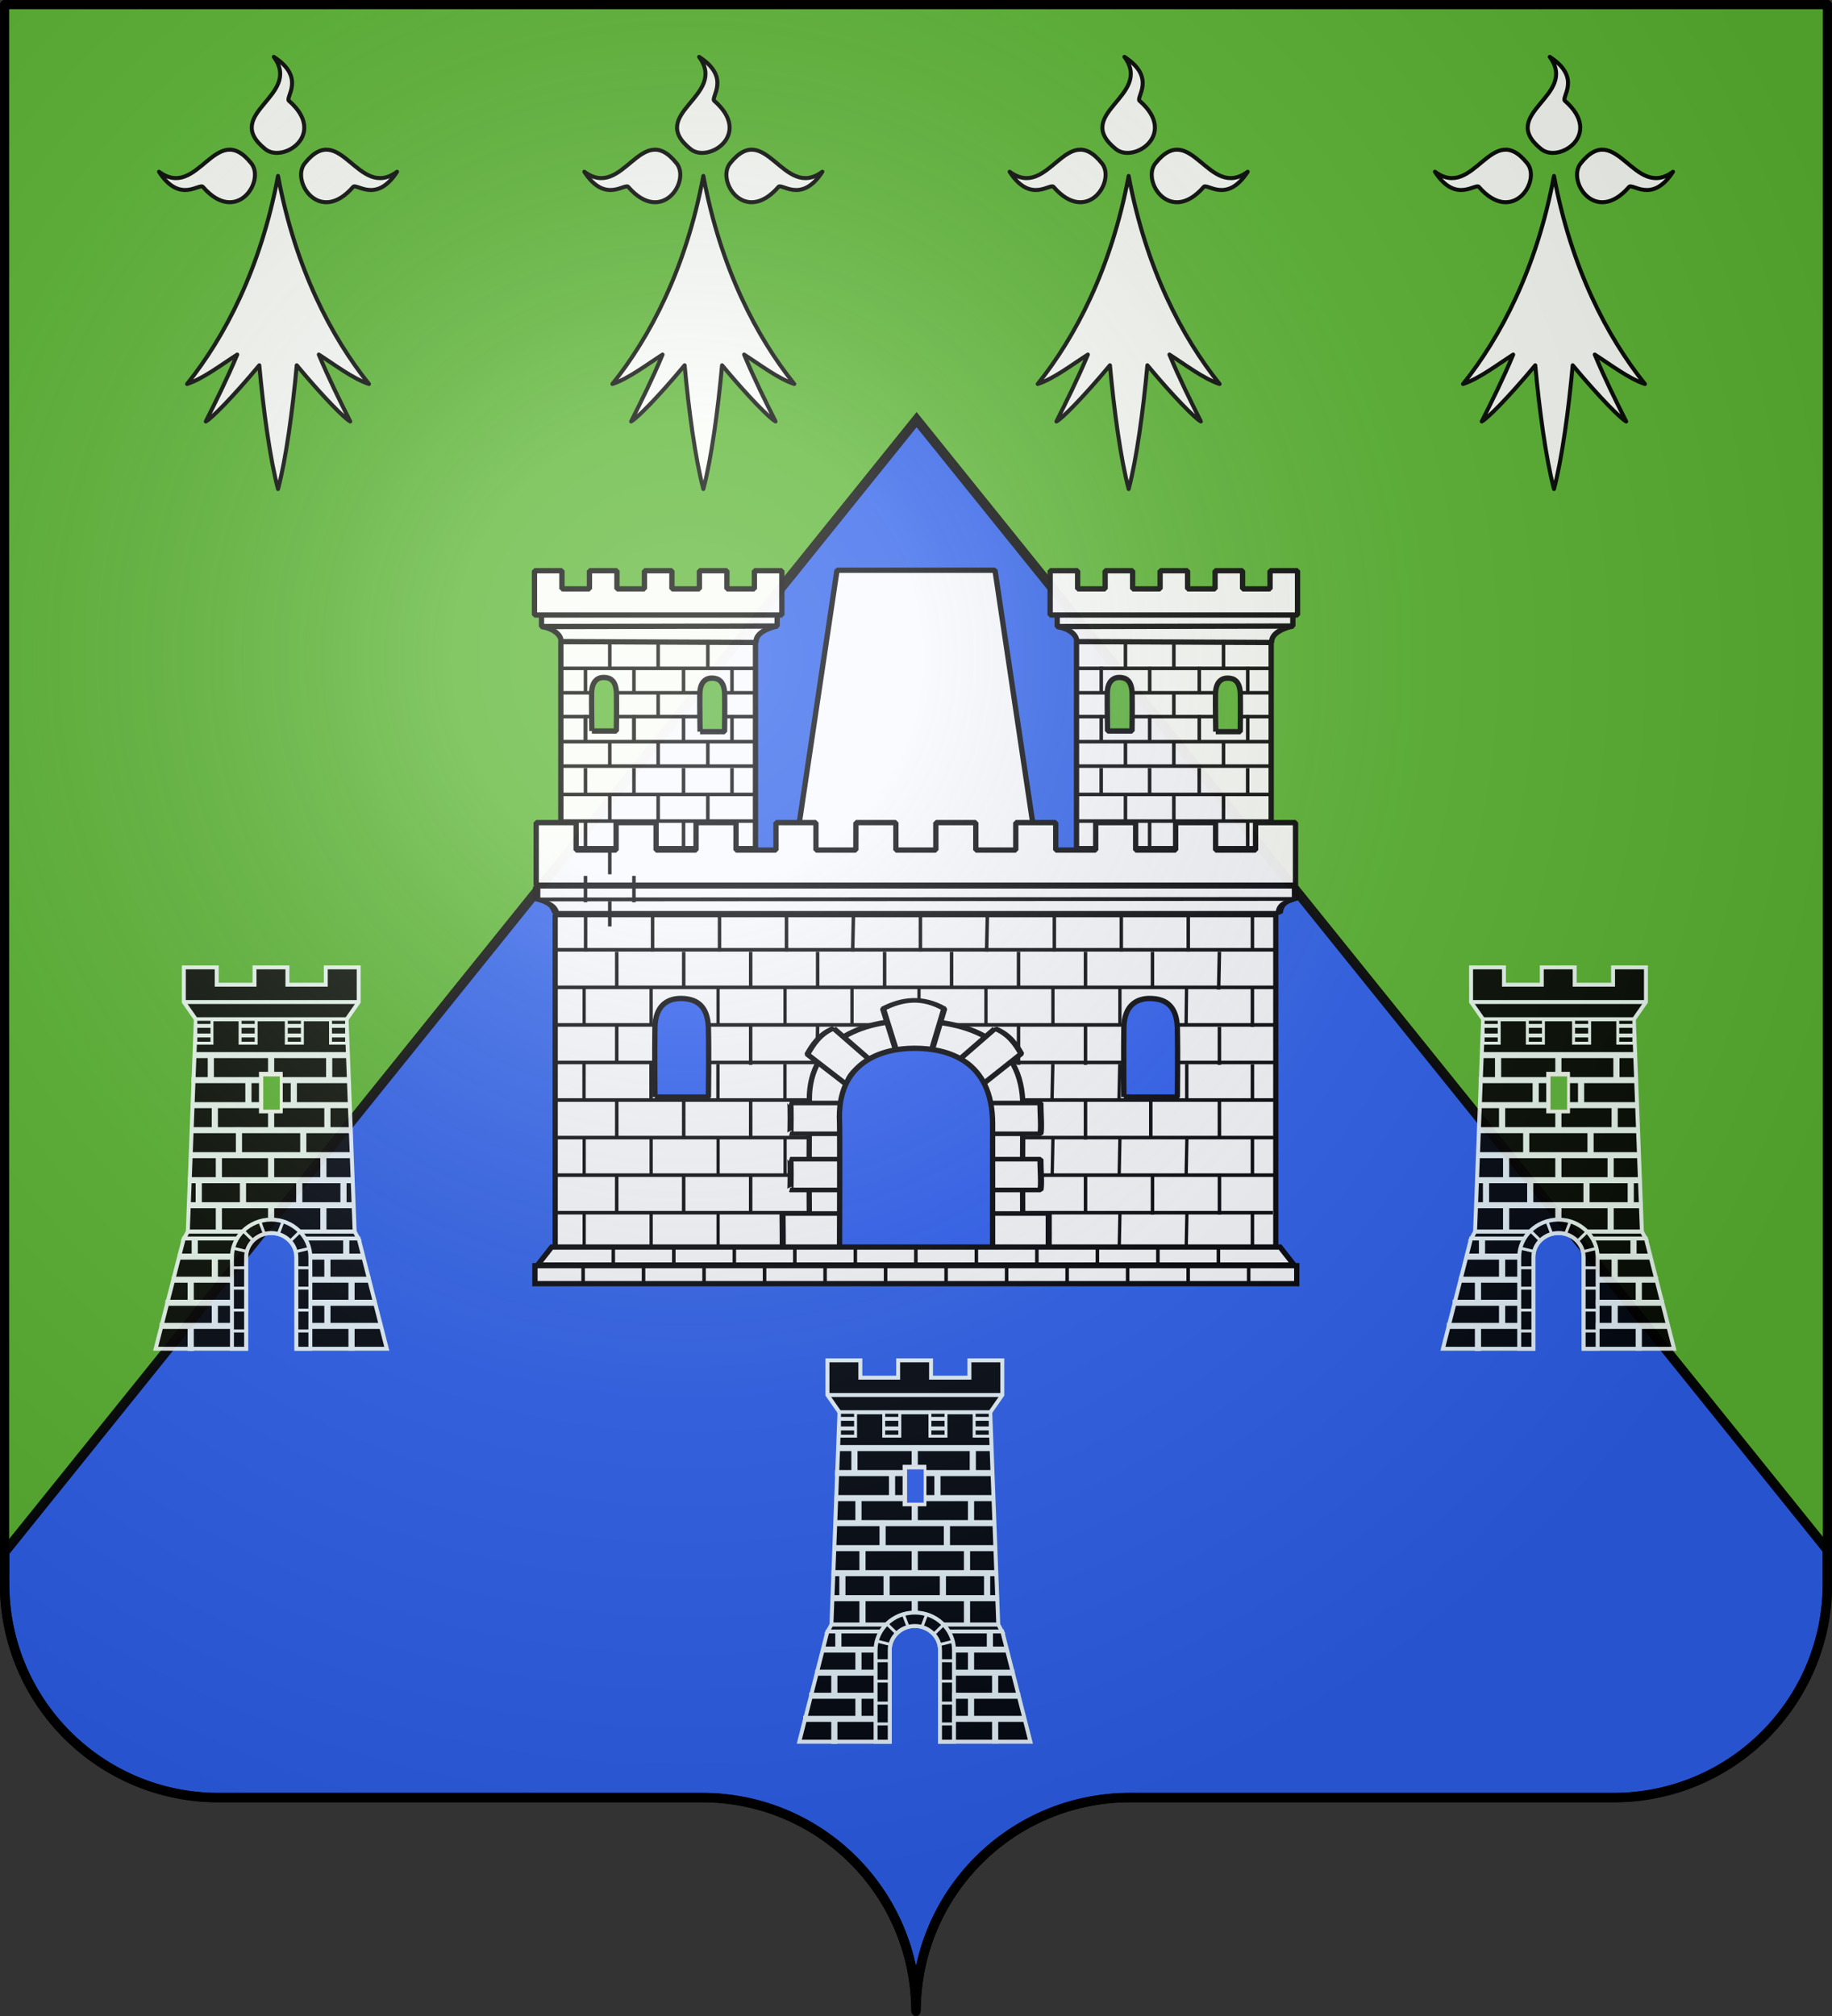 <svg xmlns="http://www.w3.org/2000/svg" xmlns:xlink="http://www.w3.org/1999/xlink" width="640" height="704" viewBox="-300 -295 600 660"><rect x="-300" y="-295" width="600" height="660" fill="#333333" stroke="none"/><defs><radialGradient id="h" cx="-75" cy="-80" r="405" gradientUnits="userSpaceOnUse"><stop offset="0" stop-color="#fff" stop-opacity=".31"/><stop offset=".19" stop-color="#fff" stop-opacity=".25"/><stop offset=".6" stop-color="#6b6b6b" stop-opacity=".125"/><stop offset="1" stop-opacity=".125"/></radialGradient><path id="g" d="M-298.5-293.5h597v517a70 70 0 0 1-70 70H70a70 70 0 0 0-70 70 70 70 0 0 0-70-70h-158.5a70 70 0 0 1-70-70z" style="stroke-linecap:round;stroke-linejoin:round"/></defs><g style="display:inline"><path d="M-298.5-293.5h597v517a70 70 0 0 1-70 70H70a70 70 0 0 0-70 70 70 70 0 0 0-70-70h-158.5a70 70 0 0 1-70-70z" style="fill:#5ab532;stroke-linecap:round;stroke-linejoin:round"/><path d="m.199-157.624-298.637 370.718c.013-.012-.048.21-.062.281V223.5c0 38.66 31.34 70 70 70H-70c38.66 0 70 31.34 70 70 0-38.66 31.34-70 70-70h158.5c38.66 0 70-31.34 70-70v-10.875c-.017-.064-.046-.187-.062-.25z" style="display:inline;opacity:.96;fill:#2b5df2;fill-opacity:1;fill-rule:evenodd;stroke:#000;stroke-width:3.13;stroke-linecap:butt;stroke-linejoin:miter;stroke-miterlimit:4;stroke-dasharray:none;stroke-opacity:1"/></g><g style="display:inline;opacity:.96"><g style="display:inline;opacity:.96" transform="matrix(.525 0 0 .525 -427.315 -84.31)"><path d="M357.18 201.937v21.6l7.516 10.8h94.05l7.517-10.8v-21.6h-20.52v10.8h-23.94v-10.8h-20.52v10.8H377.7v-10.8z" style="fill:#000;fill-opacity:1;stroke:#f5ffff;stroke-width:2.453;stroke-miterlimit:4;stroke-dasharray:none;stroke-opacity:1"/><path d="M359.66 366.736h104.082l-5.016-132.404h-94.05z" style="fill:#000;fill-opacity:1;stroke:#f5ffff;stroke-width:2.453;stroke-miterlimit:4;stroke-dasharray:none;stroke-opacity:1"/><path d="m359.662 366.727-2.346 4.266h44.426c2.71-2.14 6.188-3.413 9.974-3.413 3.785 0 7.263 1.273 9.973 3.413h44.4l-2.347-4.266zM357.156 370.993l-17.547 68.747h56.427v-57.173c0-4.658 2.222-8.822 5.706-11.574zm64.533 0c3.484 2.752 5.707 6.916 5.707 11.574v57.173h56.4l-17.547-68.747Z" style="fill:#000;fill-opacity:1;stroke:#f5ffff;stroke-width:2.453;stroke-miterlimit:4;stroke-dasharray:none;stroke-opacity:1"/><use xlink:href="#a" width="600" height="660" style="fill:#888;fill-opacity:1;stroke:#f5ffff;stroke-opacity:1" transform="translate(0 93.707)"/><path d="M360.361 349.336h102.785v1.8H360.361zM360.711 333.736h101.851v1.8H360.711zM361.938 318.136h99.397v1.8h-99.397zM362.189 302.536h98.821v1.8h-98.821zM362.589 286.936h97.77v1.8h-97.77zM362.914 271.336h96.468v1.8h-96.468zM363.891 255.736h95.425v1.8h-95.425z" style="fill:#888;fill-opacity:1;stroke:#f5ffff;stroke-width:1.963;stroke-miterlimit:4;stroke-dasharray:none;stroke-opacity:1"/><path d="M364.69 234.337h10.031v14.872H364.69zM448.694 234.332h10.032v14.873h-10.032zM421.106 234.332h10.032v14.873h-10.032zM392.277 234.337h10.032v14.872h-10.032z" style="fill:#000;fill-opacity:1;stroke:#f5ffff;stroke-width:1.84;stroke-miterlimit:4;stroke-dasharray:none;stroke-opacity:1"/><path id="a" d="M-272.278 410.696h15.818v1.881h-15.818z" style="fill:#888;fill-opacity:1;stroke:#f5ffff;stroke-width:1.963;stroke-miterlimit:4;stroke-dasharray:none;stroke-opacity:1" transform="rotate(-90)"/><use xlink:href="#a" width="600" height="660" style="fill:#888;fill-opacity:1;stroke:#f5ffff;stroke-width:1.963;stroke-miterlimit:4;stroke-dasharray:none;stroke-opacity:1" transform="translate(-14.161 15.818)"/><use xlink:href="#a" width="600" height="660" style="fill:#888;fill-opacity:1;stroke:#f5ffff;stroke-width:1.963;stroke-miterlimit:4;stroke-dasharray:none;stroke-opacity:1" transform="translate(0 31.636)"/><path d="M405.041 268.031h12.824v23.932h-12.824z" style="fill:#fff;fill-opacity:1;stroke:#f5ffff;stroke-width:1.963;stroke-miterlimit:4;stroke-dasharray:none;stroke-opacity:1"/><use xlink:href="#a" width="600" height="660" style="fill:#888;fill-opacity:1;stroke:#f5ffff;stroke-width:1.963;stroke-miterlimit:4;stroke-dasharray:none;stroke-opacity:1" transform="translate(20.064 46.254)"/><use xlink:href="#a" width="600" height="660" style="fill:#888;fill-opacity:1;stroke:#f5ffff;stroke-width:1.963;stroke-miterlimit:4;stroke-dasharray:none;stroke-opacity:1" transform="translate(0 62.071)"/><use xlink:href="#a" width="600" height="660" style="fill:#888;fill-opacity:1;stroke:#f5ffff;stroke-width:1.963;stroke-miterlimit:4;stroke-dasharray:none;stroke-opacity:1" transform="translate(-17.556 77.89)"/><use xlink:href="#a" width="600" height="660" style="fill:#888;fill-opacity:1;stroke:#f5ffff;stroke-width:1.963;stroke-miterlimit:4;stroke-dasharray:none;stroke-opacity:1" transform="translate(-37.62)"/><use xlink:href="#a" width="600" height="660" style="fill:#888;fill-opacity:1;stroke:#f5ffff;stroke-width:1.963;stroke-miterlimit:4;stroke-dasharray:none;stroke-opacity:1" transform="translate(14.161 15.818)"/><use xlink:href="#a" width="600" height="660" style="fill:#888;fill-opacity:1;stroke:#f5ffff;stroke-width:1.963;stroke-miterlimit:4;stroke-dasharray:none;stroke-opacity:1" transform="translate(45.144 77.89)"/><use xlink:href="#a" width="600" height="660" style="fill:#888;fill-opacity:1;stroke:#f5ffff;stroke-opacity:1" transform="translate(32.604 93.707)"/><use xlink:href="#a" width="600" height="660" style="fill:#888;fill-opacity:1;stroke:#f5ffff;stroke-width:1.963;stroke-miterlimit:4;stroke-dasharray:none;stroke-opacity:1" transform="translate(-32.604 62.071)"/><use xlink:href="#a" width="600" height="660" style="fill:#888;fill-opacity:1;stroke:#f5ffff;stroke-width:1.963;stroke-miterlimit:4;stroke-dasharray:none;stroke-opacity:1" transform="translate(-45.144 77.89)"/><use xlink:href="#a" width="600" height="660" style="fill:#888;fill-opacity:1;stroke:#f5ffff;stroke-width:1.963;stroke-miterlimit:4;stroke-dasharray:none;stroke-opacity:1" transform="translate(36.214)"/><use xlink:href="#a" width="600" height="660" style="fill:#888;fill-opacity:1;stroke:#f5ffff;stroke-width:1.963;stroke-miterlimit:4;stroke-dasharray:none;stroke-opacity:1" transform="translate(35.112 31.636)"/><use xlink:href="#a" width="600" height="660" style="fill:#888;fill-opacity:1;stroke:#f5ffff;stroke-width:1.963;stroke-miterlimit:4;stroke-dasharray:none;stroke-opacity:1" transform="translate(-35.112 31.636)"/><use xlink:href="#a" width="600" height="660" style="fill:#888;fill-opacity:1;stroke:#f5ffff;stroke-width:1.963;stroke-miterlimit:4;stroke-dasharray:none;stroke-opacity:1" transform="translate(-20.064 46.254)"/><use xlink:href="#a" width="600" height="660" style="fill:#888;fill-opacity:1;stroke:#f5ffff;stroke-width:1.963;stroke-miterlimit:4;stroke-dasharray:none;stroke-opacity:1" transform="translate(32.604 62.071)"/><use xlink:href="#a" width="600" height="660" style="fill:#888;fill-opacity:1;stroke:#f5ffff;stroke-width:1.963;stroke-miterlimit:4;stroke-dasharray:none;stroke-opacity:1" transform="translate(17.556 77.89)"/><use xlink:href="#a" width="600" height="660" style="fill:#888;fill-opacity:1;stroke:#f5ffff;stroke-width:1.963;stroke-miterlimit:4;stroke-dasharray:none;stroke-opacity:1" transform="translate(-32.604 93.707)"/><path d="M421.106 244.405h10.032M421.106 238.405h10.032M448.694 244.405h10.032M448.694 238.405h10.032M392.264 244.405h10.032M392.264 238.405h10.032M364.676 244.405h10.032M364.676 238.405h10.032" style="fill:#000;stroke:#f5ffff;stroke-width:2.453;stroke-miterlimit:4;stroke-dasharray:none;stroke-opacity:1"/><path id="b" d="M-396.89 445.808h15.374v1.881h-15.374z" style="fill:#888;fill-opacity:1;stroke:#f5ffff;stroke-width:1.963;stroke-miterlimit:4;stroke-dasharray:none;stroke-opacity:1" transform="rotate(-90)"/><path d="M343.01 424.59h45.14v1.8h-45.14zM346.667 410.19h41.059v1.8h-41.059zM350.568 395.79h37.516v1.8h-37.516zM354.469 381.39h32.481v1.8h-32.481z" style="fill:#888;fill-opacity:1;stroke:#f5ffff;stroke-width:1.963;stroke-miterlimit:4;stroke-dasharray:none;stroke-opacity:1"/><use xlink:href="#b" width="600" height="660" style="fill:#888;fill-opacity:1;stroke:#f5ffff;stroke-width:2.022;stroke-miterlimit:4;stroke-dasharray:none;stroke-opacity:1" transform="matrix(1 0 0 .942 -85.272 66.336)"/><use xlink:href="#b" width="600" height="660" style="fill:#888;fill-opacity:1;stroke:#f5ffff;stroke-width:2.022;stroke-miterlimit:4;stroke-dasharray:none;stroke-opacity:1" transform="matrix(1 0 0 .942 0 51.667)"/><use xlink:href="#b" width="600" height="660" style="fill:#888;fill-opacity:1;stroke:#f5ffff;stroke-width:2.01;stroke-miterlimit:4;stroke-dasharray:none;stroke-opacity:1" transform="matrix(1 0 0 .953 -85.272 32.909)"/><use xlink:href="#b" width="600" height="660" style="fill:#888;fill-opacity:1;stroke:#f5ffff;stroke-width:2.319;stroke-miterlimit:4;stroke-dasharray:none;stroke-opacity:1" transform="matrix(1 0 0 .716 -82.764 97.82)"/><use xlink:href="#b" width="600" height="660" style="fill:#888;fill-opacity:1;stroke:#f5ffff;stroke-width:2.415;stroke-miterlimit:4;stroke-dasharray:none;stroke-opacity:1" transform="matrix(1 0 0 .661 11.76 120.3)"/><use xlink:href="#b" width="600" height="660" style="fill:#888;fill-opacity:1;stroke:#f5ffff;stroke-width:2.01;stroke-miterlimit:4;stroke-dasharray:none;stroke-opacity:1" transform="matrix(1 0 0 .953 15.048 61.709)"/><use xlink:href="#b" width="600" height="660" style="fill:#888;fill-opacity:1;stroke:#f5ffff;stroke-width:2.048;stroke-miterlimit:4;stroke-dasharray:none;stroke-opacity:1" transform="matrix(1 0 0 .918 -70.224 60.742)"/><use xlink:href="#b" width="600" height="660" style="fill:#888;fill-opacity:1;stroke:#f5ffff;stroke-width:2.048;stroke-miterlimit:4;stroke-dasharray:none;stroke-opacity:1" transform="matrix(1 0 0 .918 15.048 46.432)"/><use xlink:href="#b" width="600" height="660" style="fill:#888;fill-opacity:1;stroke:#f5ffff;stroke-width:2.01;stroke-miterlimit:4;stroke-dasharray:none;stroke-opacity:1" transform="matrix(1 0 0 .953 -70.224 18.509)"/><path d="M411.662 359.207c-13.498 0-24.453 10.496-24.453 23.413v57.12h8.826v-57.147c0-8.28 7.028-15.013 15.68-15.013 8.653 0 15.68 6.733 15.68 15.013v57.147h8.72v-57.12c0-12.917-10.955-23.413-24.453-23.413z" style="fill:#000;fill-opacity:1;stroke:#f5ffff;stroke-width:2.453;stroke-miterlimit:4;stroke-dasharray:none;stroke-opacity:1"/><path d="M386.823 428.661h9.51M387.067 415.661h9.266M387.311 401.962h8.778M387.222 389.278l8.817-.037M388.313 377.1l7.754 1.899M393.734 365.771l6.034 5.894M404.613 360.59l2.926 7.7M435.868 428.661h-9.51M435.624 415.661h-9.265M435.38 401.962h-8.777M435.47 389.278l-8.818-.037M435.327 377.175l-7.754 1.898M429.353 366.974l-6.034 5.893M419.086 360.322l-2.926 7.7" style="fill:#888;fill-opacity:1;stroke:#f5ffff;stroke-width:1.84;stroke-miterlimit:4;stroke-dasharray:none;stroke-opacity:1"/><path d="M357.18 223.537h109.083" style="fill:#fff;fill-opacity:1;stroke:#f5ffff;stroke-width:2.454;stroke-miterlimit:4;stroke-dasharray:none;stroke-opacity:1"/><path d="M436.409 381.39h32.099v1.8h-32.099z" style="fill:#888;fill-opacity:1;stroke:#f5ffff;stroke-width:1.943;stroke-miterlimit:4;stroke-dasharray:none;stroke-opacity:1"/><path d="M436.362 395.79h36.49v1.8h-36.49z" style="fill:#888;fill-opacity:1;stroke:#f5ffff;stroke-width:1.938;stroke-miterlimit:4;stroke-dasharray:none;stroke-opacity:1"/><path d="M435.951 410.19h40.521v1.8h-40.521zM435.938 424.59h43.975v1.8h-43.975z" style="fill:#888;fill-opacity:1;stroke:#f5ffff;stroke-width:1.963;stroke-miterlimit:4;stroke-dasharray:none;stroke-opacity:1"/></g><path d="M-214.223-27.414h6.306v11.769h-6.306z" style="fill:#5ab532;fill-opacity:1;fill-rule:evenodd;stroke:#fffff6;stroke-width:.877px;stroke-linecap:butt;stroke-linejoin:miter;stroke-opacity:1" transform="translate(0 84.375)"/><g style="display:inline;opacity:.96" transform="matrix(.525 0 0 .525 -5.724 -84.31)"><path d="M357.18 201.937v21.6l7.516 10.8h94.05l7.517-10.8v-21.6h-20.52v10.8h-23.94v-10.8h-20.52v10.8H377.7v-10.8z" style="fill:#000;fill-opacity:1;stroke:#f5ffff;stroke-width:2.453;stroke-miterlimit:4;stroke-dasharray:none;stroke-opacity:1"/><path d="M359.66 366.736h104.082l-5.016-132.404h-94.05z" style="fill:#000;fill-opacity:1;stroke:#f5ffff;stroke-width:2.453;stroke-miterlimit:4;stroke-dasharray:none;stroke-opacity:1"/><path d="m359.662 366.727-2.346 4.266h44.426c2.71-2.14 6.188-3.413 9.974-3.413 3.785 0 7.263 1.273 9.973 3.413h44.4l-2.347-4.266zM357.156 370.993l-17.547 68.747h56.427v-57.173c0-4.658 2.222-8.822 5.706-11.574zm64.533 0c3.484 2.752 5.707 6.916 5.707 11.574v57.173h56.4l-17.547-68.747Z" style="fill:#000;fill-opacity:1;stroke:#f5ffff;stroke-width:2.453;stroke-miterlimit:4;stroke-dasharray:none;stroke-opacity:1"/><use xlink:href="#c" width="600" height="660" style="fill:#888;fill-opacity:1;stroke:#f5ffff;stroke-opacity:1" transform="translate(0 93.707)"/><path d="M360.361 349.336h102.785v1.8H360.361zM360.711 333.736h101.851v1.8H360.711zM361.938 318.136h99.397v1.8h-99.397zM362.189 302.536h98.821v1.8h-98.821zM362.589 286.936h97.77v1.8h-97.77zM362.914 271.336h96.468v1.8h-96.468zM363.891 255.736h95.425v1.8h-95.425z" style="fill:#888;fill-opacity:1;stroke:#f5ffff;stroke-width:1.963;stroke-miterlimit:4;stroke-dasharray:none;stroke-opacity:1"/><path d="M364.69 234.337h10.031v14.872H364.69zM448.694 234.332h10.032v14.873h-10.032zM421.106 234.332h10.032v14.873h-10.032zM392.277 234.337h10.032v14.872h-10.032z" style="fill:#000;fill-opacity:1;stroke:#f5ffff;stroke-width:1.84;stroke-miterlimit:4;stroke-dasharray:none;stroke-opacity:1"/><path id="c" d="M-272.278 410.696h15.818v1.881h-15.818z" style="fill:#888;fill-opacity:1;stroke:#f5ffff;stroke-width:1.963;stroke-miterlimit:4;stroke-dasharray:none;stroke-opacity:1" transform="rotate(-90)"/><use xlink:href="#c" width="600" height="660" style="fill:#888;fill-opacity:1;stroke:#f5ffff;stroke-width:1.963;stroke-miterlimit:4;stroke-dasharray:none;stroke-opacity:1" transform="translate(-14.161 15.818)"/><use xlink:href="#c" width="600" height="660" style="fill:#888;fill-opacity:1;stroke:#f5ffff;stroke-width:1.963;stroke-miterlimit:4;stroke-dasharray:none;stroke-opacity:1" transform="translate(0 31.636)"/><path d="M405.041 268.031h12.824v23.932h-12.824z" style="fill:#fff;fill-opacity:1;stroke:#f5ffff;stroke-width:1.963;stroke-miterlimit:4;stroke-dasharray:none;stroke-opacity:1"/><use xlink:href="#c" width="600" height="660" style="fill:#888;fill-opacity:1;stroke:#f5ffff;stroke-width:1.963;stroke-miterlimit:4;stroke-dasharray:none;stroke-opacity:1" transform="translate(20.064 46.254)"/><use xlink:href="#c" width="600" height="660" style="fill:#888;fill-opacity:1;stroke:#f5ffff;stroke-width:1.963;stroke-miterlimit:4;stroke-dasharray:none;stroke-opacity:1" transform="translate(0 62.071)"/><use xlink:href="#c" width="600" height="660" style="fill:#888;fill-opacity:1;stroke:#f5ffff;stroke-width:1.963;stroke-miterlimit:4;stroke-dasharray:none;stroke-opacity:1" transform="translate(-17.556 77.89)"/><use xlink:href="#c" width="600" height="660" style="fill:#888;fill-opacity:1;stroke:#f5ffff;stroke-width:1.963;stroke-miterlimit:4;stroke-dasharray:none;stroke-opacity:1" transform="translate(-37.62)"/><use xlink:href="#c" width="600" height="660" style="fill:#888;fill-opacity:1;stroke:#f5ffff;stroke-width:1.963;stroke-miterlimit:4;stroke-dasharray:none;stroke-opacity:1" transform="translate(14.161 15.818)"/><use xlink:href="#c" width="600" height="660" style="fill:#888;fill-opacity:1;stroke:#f5ffff;stroke-width:1.963;stroke-miterlimit:4;stroke-dasharray:none;stroke-opacity:1" transform="translate(45.144 77.89)"/><use xlink:href="#c" width="600" height="660" style="fill:#888;fill-opacity:1;stroke:#f5ffff;stroke-opacity:1" transform="translate(32.604 93.707)"/><use xlink:href="#c" width="600" height="660" style="fill:#888;fill-opacity:1;stroke:#f5ffff;stroke-width:1.963;stroke-miterlimit:4;stroke-dasharray:none;stroke-opacity:1" transform="translate(-32.604 62.071)"/><use xlink:href="#c" width="600" height="660" style="fill:#888;fill-opacity:1;stroke:#f5ffff;stroke-width:1.963;stroke-miterlimit:4;stroke-dasharray:none;stroke-opacity:1" transform="translate(-45.144 77.89)"/><use xlink:href="#c" width="600" height="660" style="fill:#888;fill-opacity:1;stroke:#f5ffff;stroke-width:1.963;stroke-miterlimit:4;stroke-dasharray:none;stroke-opacity:1" transform="translate(36.214)"/><use xlink:href="#c" width="600" height="660" style="fill:#888;fill-opacity:1;stroke:#f5ffff;stroke-width:1.963;stroke-miterlimit:4;stroke-dasharray:none;stroke-opacity:1" transform="translate(35.112 31.636)"/><use xlink:href="#c" width="600" height="660" style="fill:#888;fill-opacity:1;stroke:#f5ffff;stroke-width:1.963;stroke-miterlimit:4;stroke-dasharray:none;stroke-opacity:1" transform="translate(-35.112 31.636)"/><use xlink:href="#c" width="600" height="660" style="fill:#888;fill-opacity:1;stroke:#f5ffff;stroke-width:1.963;stroke-miterlimit:4;stroke-dasharray:none;stroke-opacity:1" transform="translate(-20.064 46.254)"/><use xlink:href="#c" width="600" height="660" style="fill:#888;fill-opacity:1;stroke:#f5ffff;stroke-width:1.963;stroke-miterlimit:4;stroke-dasharray:none;stroke-opacity:1" transform="translate(32.604 62.071)"/><use xlink:href="#c" width="600" height="660" style="fill:#888;fill-opacity:1;stroke:#f5ffff;stroke-width:1.963;stroke-miterlimit:4;stroke-dasharray:none;stroke-opacity:1" transform="translate(17.556 77.89)"/><use xlink:href="#c" width="600" height="660" style="fill:#888;fill-opacity:1;stroke:#f5ffff;stroke-width:1.963;stroke-miterlimit:4;stroke-dasharray:none;stroke-opacity:1" transform="translate(-32.604 93.707)"/><path d="M421.106 244.405h10.032M421.106 238.405h10.032M448.694 244.405h10.032M448.694 238.405h10.032M392.264 244.405h10.032M392.264 238.405h10.032M364.676 244.405h10.032M364.676 238.405h10.032" style="fill:#000;stroke:#f5ffff;stroke-width:2.453;stroke-miterlimit:4;stroke-dasharray:none;stroke-opacity:1"/><path id="d" d="M-396.89 445.808h15.374v1.881h-15.374z" style="fill:#888;fill-opacity:1;stroke:#f5ffff;stroke-width:1.963;stroke-miterlimit:4;stroke-dasharray:none;stroke-opacity:1" transform="rotate(-90)"/><path d="M343.01 424.59h45.14v1.8h-45.14zM346.667 410.19h41.059v1.8h-41.059zM350.568 395.79h37.516v1.8h-37.516zM354.469 381.39h32.481v1.8h-32.481z" style="fill:#888;fill-opacity:1;stroke:#f5ffff;stroke-width:1.963;stroke-miterlimit:4;stroke-dasharray:none;stroke-opacity:1"/><use xlink:href="#d" width="600" height="660" style="fill:#888;fill-opacity:1;stroke:#f5ffff;stroke-width:2.022;stroke-miterlimit:4;stroke-dasharray:none;stroke-opacity:1" transform="matrix(1 0 0 .942 -85.272 66.336)"/><use xlink:href="#d" width="600" height="660" style="fill:#888;fill-opacity:1;stroke:#f5ffff;stroke-width:2.022;stroke-miterlimit:4;stroke-dasharray:none;stroke-opacity:1" transform="matrix(1 0 0 .942 0 51.667)"/><use xlink:href="#d" width="600" height="660" style="fill:#888;fill-opacity:1;stroke:#f5ffff;stroke-width:2.01;stroke-miterlimit:4;stroke-dasharray:none;stroke-opacity:1" transform="matrix(1 0 0 .953 -85.272 32.909)"/><use xlink:href="#d" width="600" height="660" style="fill:#888;fill-opacity:1;stroke:#f5ffff;stroke-width:2.319;stroke-miterlimit:4;stroke-dasharray:none;stroke-opacity:1" transform="matrix(1 0 0 .716 -82.764 97.82)"/><use xlink:href="#d" width="600" height="660" style="fill:#888;fill-opacity:1;stroke:#f5ffff;stroke-width:2.415;stroke-miterlimit:4;stroke-dasharray:none;stroke-opacity:1" transform="matrix(1 0 0 .661 11.76 120.3)"/><use xlink:href="#d" width="600" height="660" style="fill:#888;fill-opacity:1;stroke:#f5ffff;stroke-width:2.01;stroke-miterlimit:4;stroke-dasharray:none;stroke-opacity:1" transform="matrix(1 0 0 .953 15.048 61.709)"/><use xlink:href="#d" width="600" height="660" style="fill:#888;fill-opacity:1;stroke:#f5ffff;stroke-width:2.048;stroke-miterlimit:4;stroke-dasharray:none;stroke-opacity:1" transform="matrix(1 0 0 .918 -70.224 60.742)"/><use xlink:href="#d" width="600" height="660" style="fill:#888;fill-opacity:1;stroke:#f5ffff;stroke-width:2.048;stroke-miterlimit:4;stroke-dasharray:none;stroke-opacity:1" transform="matrix(1 0 0 .918 15.048 46.432)"/><use xlink:href="#d" width="600" height="660" style="fill:#888;fill-opacity:1;stroke:#f5ffff;stroke-width:2.01;stroke-miterlimit:4;stroke-dasharray:none;stroke-opacity:1" transform="matrix(1 0 0 .953 -70.224 18.509)"/><path d="M411.662 359.207c-13.498 0-24.453 10.496-24.453 23.413v57.12h8.826v-57.147c0-8.28 7.028-15.013 15.68-15.013 8.653 0 15.68 6.733 15.68 15.013v57.147h8.72v-57.12c0-12.917-10.955-23.413-24.453-23.413z" style="fill:#000;fill-opacity:1;stroke:#f5ffff;stroke-width:2.453;stroke-miterlimit:4;stroke-dasharray:none;stroke-opacity:1"/><path d="M386.823 428.661h9.51M387.067 415.661h9.266M387.311 401.962h8.778M387.222 389.278l8.817-.037M388.313 377.1l7.754 1.899M393.734 365.771l6.034 5.894M404.613 360.59l2.926 7.7M435.868 428.661h-9.51M435.624 415.661h-9.265M435.38 401.962h-8.777M435.47 389.278l-8.818-.037M435.327 377.175l-7.754 1.898M429.353 366.974l-6.034 5.893M419.086 360.322l-2.926 7.7" style="fill:#888;fill-opacity:1;stroke:#f5ffff;stroke-width:1.84;stroke-miterlimit:4;stroke-dasharray:none;stroke-opacity:1"/><path d="M357.18 223.537h109.083" style="fill:#fff;fill-opacity:1;stroke:#f5ffff;stroke-width:2.454;stroke-miterlimit:4;stroke-dasharray:none;stroke-opacity:1"/><path d="M436.409 381.39h32.099v1.8h-32.099z" style="fill:#888;fill-opacity:1;stroke:#f5ffff;stroke-width:1.943;stroke-miterlimit:4;stroke-dasharray:none;stroke-opacity:1"/><path d="M436.362 395.79h36.49v1.8h-36.49z" style="fill:#888;fill-opacity:1;stroke:#f5ffff;stroke-width:1.938;stroke-miterlimit:4;stroke-dasharray:none;stroke-opacity:1"/><path d="M435.951 410.19h40.521v1.8h-40.521zM435.938 424.59h43.975v1.8h-43.975z" style="fill:#888;fill-opacity:1;stroke:#f5ffff;stroke-width:1.963;stroke-miterlimit:4;stroke-dasharray:none;stroke-opacity:1"/></g><path d="M207.368-27.414h6.306v11.769h-6.306z" style="display:inline;opacity:.96;fill:#5ab532;fill-opacity:1;fill-rule:evenodd;stroke:#fffff6;stroke-width:.877px;stroke-linecap:butt;stroke-linejoin:miter;stroke-opacity:1" transform="translate(0 84.375)"/><g style="display:inline;opacity:.96" transform="matrix(.525 0 0 .525 -216.52 44.339)"><path d="M357.18 201.937v21.6l7.516 10.8h94.05l7.517-10.8v-21.6h-20.52v10.8h-23.94v-10.8h-20.52v10.8H377.7v-10.8z" style="fill:#000;fill-opacity:1;stroke:#f5ffff;stroke-width:2.453;stroke-miterlimit:4;stroke-dasharray:none;stroke-opacity:1"/><path d="M359.66 366.736h104.082l-5.016-132.404h-94.05z" style="fill:#000;fill-opacity:1;stroke:#f5ffff;stroke-width:2.453;stroke-miterlimit:4;stroke-dasharray:none;stroke-opacity:1"/><path d="m359.662 366.727-2.346 4.266h44.426c2.71-2.14 6.188-3.413 9.974-3.413 3.785 0 7.263 1.273 9.973 3.413h44.4l-2.347-4.266zM357.156 370.993l-17.547 68.747h56.427v-57.173c0-4.658 2.222-8.822 5.706-11.574zm64.533 0c3.484 2.752 5.707 6.916 5.707 11.574v57.173h56.4l-17.547-68.747Z" style="fill:#000;fill-opacity:1;stroke:#f5ffff;stroke-width:2.453;stroke-miterlimit:4;stroke-dasharray:none;stroke-opacity:1"/><use xlink:href="#e" width="600" height="660" style="fill:#888;fill-opacity:1;stroke:#f5ffff;stroke-opacity:1" transform="translate(0 93.707)"/><path d="M360.361 349.336h102.785v1.8H360.361zM360.711 333.736h101.851v1.8H360.711zM361.938 318.136h99.397v1.8h-99.397zM362.189 302.536h98.821v1.8h-98.821zM362.589 286.936h97.77v1.8h-97.77zM362.914 271.336h96.468v1.8h-96.468zM363.891 255.736h95.425v1.8h-95.425z" style="fill:#888;fill-opacity:1;stroke:#f5ffff;stroke-width:1.963;stroke-miterlimit:4;stroke-dasharray:none;stroke-opacity:1"/><path d="M364.69 234.337h10.031v14.872H364.69zM448.694 234.332h10.032v14.873h-10.032zM421.106 234.332h10.032v14.873h-10.032zM392.277 234.337h10.032v14.872h-10.032z" style="fill:#000;fill-opacity:1;stroke:#f5ffff;stroke-width:1.84;stroke-miterlimit:4;stroke-dasharray:none;stroke-opacity:1"/><path id="e" d="M-272.278 410.696h15.818v1.881h-15.818z" style="fill:#888;fill-opacity:1;stroke:#f5ffff;stroke-width:1.963;stroke-miterlimit:4;stroke-dasharray:none;stroke-opacity:1" transform="rotate(-90)"/><use xlink:href="#e" width="600" height="660" style="fill:#888;fill-opacity:1;stroke:#f5ffff;stroke-width:1.963;stroke-miterlimit:4;stroke-dasharray:none;stroke-opacity:1" transform="translate(-14.161 15.818)"/><use xlink:href="#e" width="600" height="660" style="fill:#888;fill-opacity:1;stroke:#f5ffff;stroke-width:1.963;stroke-miterlimit:4;stroke-dasharray:none;stroke-opacity:1" transform="translate(0 31.636)"/><path d="M405.041 268.031h12.824v23.932h-12.824z" style="fill:#fff;fill-opacity:1;stroke:#f5ffff;stroke-width:1.963;stroke-miterlimit:4;stroke-dasharray:none;stroke-opacity:1"/><use xlink:href="#e" width="600" height="660" style="fill:#888;fill-opacity:1;stroke:#f5ffff;stroke-width:1.963;stroke-miterlimit:4;stroke-dasharray:none;stroke-opacity:1" transform="translate(20.064 46.254)"/><use xlink:href="#e" width="600" height="660" style="fill:#888;fill-opacity:1;stroke:#f5ffff;stroke-width:1.963;stroke-miterlimit:4;stroke-dasharray:none;stroke-opacity:1" transform="translate(0 62.071)"/><use xlink:href="#e" width="600" height="660" style="fill:#888;fill-opacity:1;stroke:#f5ffff;stroke-width:1.963;stroke-miterlimit:4;stroke-dasharray:none;stroke-opacity:1" transform="translate(-17.556 77.89)"/><use xlink:href="#e" width="600" height="660" style="fill:#888;fill-opacity:1;stroke:#f5ffff;stroke-width:1.963;stroke-miterlimit:4;stroke-dasharray:none;stroke-opacity:1" transform="translate(-37.62)"/><use xlink:href="#e" width="600" height="660" style="fill:#888;fill-opacity:1;stroke:#f5ffff;stroke-width:1.963;stroke-miterlimit:4;stroke-dasharray:none;stroke-opacity:1" transform="translate(14.161 15.818)"/><use xlink:href="#e" width="600" height="660" style="fill:#888;fill-opacity:1;stroke:#f5ffff;stroke-width:1.963;stroke-miterlimit:4;stroke-dasharray:none;stroke-opacity:1" transform="translate(45.144 77.89)"/><use xlink:href="#e" width="600" height="660" style="fill:#888;fill-opacity:1;stroke:#f5ffff;stroke-opacity:1" transform="translate(32.604 93.707)"/><use xlink:href="#e" width="600" height="660" style="fill:#888;fill-opacity:1;stroke:#f5ffff;stroke-width:1.963;stroke-miterlimit:4;stroke-dasharray:none;stroke-opacity:1" transform="translate(-32.604 62.071)"/><use xlink:href="#e" width="600" height="660" style="fill:#888;fill-opacity:1;stroke:#f5ffff;stroke-width:1.963;stroke-miterlimit:4;stroke-dasharray:none;stroke-opacity:1" transform="translate(-45.144 77.89)"/><use xlink:href="#e" width="600" height="660" style="fill:#888;fill-opacity:1;stroke:#f5ffff;stroke-width:1.963;stroke-miterlimit:4;stroke-dasharray:none;stroke-opacity:1" transform="translate(36.214)"/><use xlink:href="#e" width="600" height="660" style="fill:#888;fill-opacity:1;stroke:#f5ffff;stroke-width:1.963;stroke-miterlimit:4;stroke-dasharray:none;stroke-opacity:1" transform="translate(35.112 31.636)"/><use xlink:href="#e" width="600" height="660" style="fill:#888;fill-opacity:1;stroke:#f5ffff;stroke-width:1.963;stroke-miterlimit:4;stroke-dasharray:none;stroke-opacity:1" transform="translate(-35.112 31.636)"/><use xlink:href="#e" width="600" height="660" style="fill:#888;fill-opacity:1;stroke:#f5ffff;stroke-width:1.963;stroke-miterlimit:4;stroke-dasharray:none;stroke-opacity:1" transform="translate(-20.064 46.254)"/><use xlink:href="#e" width="600" height="660" style="fill:#888;fill-opacity:1;stroke:#f5ffff;stroke-width:1.963;stroke-miterlimit:4;stroke-dasharray:none;stroke-opacity:1" transform="translate(32.604 62.071)"/><use xlink:href="#e" width="600" height="660" style="fill:#888;fill-opacity:1;stroke:#f5ffff;stroke-width:1.963;stroke-miterlimit:4;stroke-dasharray:none;stroke-opacity:1" transform="translate(17.556 77.89)"/><use xlink:href="#e" width="600" height="660" style="fill:#888;fill-opacity:1;stroke:#f5ffff;stroke-width:1.963;stroke-miterlimit:4;stroke-dasharray:none;stroke-opacity:1" transform="translate(-32.604 93.707)"/><path d="M421.106 244.405h10.032M421.106 238.405h10.032M448.694 244.405h10.032M448.694 238.405h10.032M392.264 244.405h10.032M392.264 238.405h10.032M364.676 244.405h10.032M364.676 238.405h10.032" style="fill:#000;stroke:#f5ffff;stroke-width:2.453;stroke-miterlimit:4;stroke-dasharray:none;stroke-opacity:1"/><path id="f" d="M-396.89 445.808h15.374v1.881h-15.374z" style="fill:#888;fill-opacity:1;stroke:#f5ffff;stroke-width:1.963;stroke-miterlimit:4;stroke-dasharray:none;stroke-opacity:1" transform="rotate(-90)"/><path d="M343.01 424.59h45.14v1.8h-45.14zM346.667 410.19h41.059v1.8h-41.059zM350.568 395.79h37.516v1.8h-37.516zM354.469 381.39h32.481v1.8h-32.481z" style="fill:#888;fill-opacity:1;stroke:#f5ffff;stroke-width:1.963;stroke-miterlimit:4;stroke-dasharray:none;stroke-opacity:1"/><use xlink:href="#f" width="600" height="660" style="fill:#888;fill-opacity:1;stroke:#f5ffff;stroke-width:2.022;stroke-miterlimit:4;stroke-dasharray:none;stroke-opacity:1" transform="matrix(1 0 0 .942 -85.272 66.336)"/><use xlink:href="#f" width="600" height="660" style="fill:#888;fill-opacity:1;stroke:#f5ffff;stroke-width:2.022;stroke-miterlimit:4;stroke-dasharray:none;stroke-opacity:1" transform="matrix(1 0 0 .942 0 51.667)"/><use xlink:href="#f" width="600" height="660" style="fill:#888;fill-opacity:1;stroke:#f5ffff;stroke-width:2.01;stroke-miterlimit:4;stroke-dasharray:none;stroke-opacity:1" transform="matrix(1 0 0 .953 -85.272 32.909)"/><use xlink:href="#f" width="600" height="660" style="fill:#888;fill-opacity:1;stroke:#f5ffff;stroke-width:2.319;stroke-miterlimit:4;stroke-dasharray:none;stroke-opacity:1" transform="matrix(1 0 0 .716 -82.764 97.82)"/><use xlink:href="#f" width="600" height="660" style="fill:#888;fill-opacity:1;stroke:#f5ffff;stroke-width:2.415;stroke-miterlimit:4;stroke-dasharray:none;stroke-opacity:1" transform="matrix(1 0 0 .661 11.76 120.3)"/><use xlink:href="#f" width="600" height="660" style="fill:#888;fill-opacity:1;stroke:#f5ffff;stroke-width:2.01;stroke-miterlimit:4;stroke-dasharray:none;stroke-opacity:1" transform="matrix(1 0 0 .953 15.048 61.709)"/><use xlink:href="#f" width="600" height="660" style="fill:#888;fill-opacity:1;stroke:#f5ffff;stroke-width:2.048;stroke-miterlimit:4;stroke-dasharray:none;stroke-opacity:1" transform="matrix(1 0 0 .918 -70.224 60.742)"/><use xlink:href="#f" width="600" height="660" style="fill:#888;fill-opacity:1;stroke:#f5ffff;stroke-width:2.048;stroke-miterlimit:4;stroke-dasharray:none;stroke-opacity:1" transform="matrix(1 0 0 .918 15.048 46.432)"/><use xlink:href="#f" width="600" height="660" style="fill:#888;fill-opacity:1;stroke:#f5ffff;stroke-width:2.01;stroke-miterlimit:4;stroke-dasharray:none;stroke-opacity:1" transform="matrix(1 0 0 .953 -70.224 18.509)"/><path d="M411.662 359.207c-13.498 0-24.453 10.496-24.453 23.413v57.12h8.826v-57.147c0-8.28 7.028-15.013 15.68-15.013 8.653 0 15.68 6.733 15.68 15.013v57.147h8.72v-57.12c0-12.917-10.955-23.413-24.453-23.413z" style="fill:#000;fill-opacity:1;stroke:#f5ffff;stroke-width:2.453;stroke-miterlimit:4;stroke-dasharray:none;stroke-opacity:1"/><path d="M386.823 428.661h9.51M387.067 415.661h9.266M387.311 401.962h8.778M387.222 389.278l8.817-.037M388.313 377.1l7.754 1.899M393.734 365.771l6.034 5.894M404.613 360.59l2.926 7.7M435.868 428.661h-9.51M435.624 415.661h-9.265M435.38 401.962h-8.777M435.47 389.278l-8.818-.037M435.327 377.175l-7.754 1.898M429.353 366.974l-6.034 5.893M419.086 360.322l-2.926 7.7" style="fill:#888;fill-opacity:1;stroke:#f5ffff;stroke-width:1.84;stroke-miterlimit:4;stroke-dasharray:none;stroke-opacity:1"/><path d="M357.18 223.537h109.083" style="fill:#fff;fill-opacity:1;stroke:#f5ffff;stroke-width:2.454;stroke-miterlimit:4;stroke-dasharray:none;stroke-opacity:1"/><path d="M436.409 381.39h32.099v1.8h-32.099z" style="fill:#888;fill-opacity:1;stroke:#f5ffff;stroke-width:1.943;stroke-miterlimit:4;stroke-dasharray:none;stroke-opacity:1"/><path d="M436.362 395.79h36.49v1.8h-36.49z" style="fill:#888;fill-opacity:1;stroke:#f5ffff;stroke-width:1.938;stroke-miterlimit:4;stroke-dasharray:none;stroke-opacity:1"/><path d="M435.951 410.19h40.521v1.8h-40.521zM435.938 424.59h43.975v1.8h-43.975z" style="fill:#888;fill-opacity:1;stroke:#f5ffff;stroke-width:1.963;stroke-miterlimit:4;stroke-dasharray:none;stroke-opacity:1"/></g><path d="M-3.349 185.609h6.307v11.769H-3.35z" style="display:inline;opacity:.96;fill:#2b5df2;fill-opacity:1;fill-rule:evenodd;stroke:#fffff6;stroke-width:.877px;stroke-linecap:butt;stroke-linejoin:miter;stroke-opacity:1"/></g><g style="display:inline;opacity:.96"><g style="fill:#fff;stroke:#000;stroke-width:3;stroke-linecap:round;stroke-linejoin:round"><path d="M0 0c-13 69.5-40 120.5-68 155.5 12-4 25-14 37.5-22-7.5 18-15.5 34-23.5 50 4-2 20-18 40-42 3 33 8 70 14 92.5 6-22.5 11-59.5 14-92.5 20 24 36 40 40 42-8-16-16-32-23.5-50 12.5 8 25.5 18 37.5 22-28-35-55-86-68-155.5ZM56 8.35c2.3-3.7 17.2 13 33-11.5-29.4 21.7-42.2-39.76-69-6.3-10.6 13.2 11 46.4 36 17.8zM8.35-56c-3.7-2.3 13-17.2-11.5-33 21.7 29.4-39.76 42.2-6.3 69 13.2 10.6 46.4-11 17.8-36zM-56 8.35c-2.3-3.7-17.2 13-33-11.5 29.4 21.7 42.2-39.76 69-6.3 10.6 13.2-11 46.4-36 17.8z" style="fill:#fff" transform="matrix(.438 0 0 .438 -208.945 -237.393)"/></g><g style="fill:#fff;stroke:#000;stroke-width:3;stroke-linecap:round;stroke-linejoin:round"><path d="M0 0c-13 69.5-40 120.5-68 155.5 12-4 25-14 37.5-22-7.5 18-15.5 34-23.5 50 4-2 20-18 40-42 3 33 8 70 14 92.5 6-22.5 11-59.5 14-92.5 20 24 36 40 40 42-8-16-16-32-23.5-50 12.5 8 25.5 18 37.5 22-28-35-55-86-68-155.5ZM56 8.35c2.3-3.7 17.2 13 33-11.5-29.4 21.7-42.2-39.76-69-6.3-10.6 13.2 11 46.4 36 17.8zM8.35-56c-3.7-2.3 13-17.2-11.5-33 21.7 29.4-39.76 42.2-6.3 69 13.2 10.6 46.4-11 17.8-36zM-56 8.35c-2.3-3.7-17.2 13-33-11.5 29.4 21.7 42.2-39.76 69-6.3 10.6 13.2-11 46.4-36 17.8z" style="fill:#fff" transform="matrix(.438 0 0 .438 -69.648 -237.393)"/></g><g style="fill:#fff;stroke:#000;stroke-width:3;stroke-linecap:round;stroke-linejoin:round"><path d="M0 0c-13 69.5-40 120.5-68 155.5 12-4 25-14 37.5-22-7.5 18-15.5 34-23.5 50 4-2 20-18 40-42 3 33 8 70 14 92.5 6-22.5 11-59.5 14-92.5 20 24 36 40 40 42-8-16-16-32-23.5-50 12.5 8 25.5 18 37.5 22-28-35-55-86-68-155.5ZM56 8.35c2.3-3.7 17.2 13 33-11.5-29.4 21.7-42.2-39.76-69-6.3-10.6 13.2 11 46.4 36 17.8zM8.35-56c-3.7-2.3 13-17.2-11.5-33 21.7 29.4-39.76 42.2-6.3 69 13.2 10.6 46.4-11 17.8-36zM-56 8.35c-2.3-3.7-17.2 13-33-11.5 29.4 21.7 42.2-39.76 69-6.3 10.6 13.2-11 46.4-36 17.8z" style="fill:#fff" transform="matrix(.438 0 0 .438 69.648 -237.393)"/></g><g style="fill:#fff;stroke:#000;stroke-width:3;stroke-linecap:round;stroke-linejoin:round"><path d="M0 0c-13 69.5-40 120.5-68 155.5 12-4 25-14 37.5-22-7.5 18-15.5 34-23.5 50 4-2 20-18 40-42 3 33 8 70 14 92.5 6-22.5 11-59.5 14-92.5 20 24 36 40 40 42-8-16-16-32-23.5-50 12.5 8 25.5 18 37.5 22-28-35-55-86-68-155.5ZM56 8.35c2.3-3.7 17.2 13 33-11.5-29.4 21.7-42.2-39.76-69-6.3-10.6 13.2 11 46.4 36 17.8zM8.35-56c-3.7-2.3 13-17.2-11.5-33 21.7 29.4-39.76 42.2-6.3 69 13.2 10.6 46.4-11 17.8-36zM-56 8.35c-2.3-3.7-17.2 13-33-11.5 29.4 21.7 42.2-39.76 69-6.3 10.6 13.2-11 46.4-36 17.8z" style="fill:#fff" transform="matrix(.438 0 0 .438 208.945 -237.393)"/></g><path d="M-25.877-108.311h51.754l14 93.727h-79.754z" style="fill:#fff;fill-opacity:1;stroke:#000;stroke-width:1.739;stroke-linejoin:bevel;stroke-miterlimit:4;stroke-opacity:1"/><path d="M-15.846-15.001v-8.257M16.267-15.001v-8.257" style="fill:#fff;stroke:#000;stroke-width:1.16;stroke-linecap:butt;stroke-linejoin:miter;stroke-miterlimit:4;stroke-dasharray:none;stroke-opacity:1"/><path d="M52.569-85.014h63.754v69.727H52.569z" style="fill:#fff;fill-opacity:1;stroke:#000;stroke-width:1.739;stroke-linejoin:bevel;stroke-miterlimit:4;stroke-dasharray:none;stroke-opacity:1"/><path d="M115.969-52.192h-63.4M116.19-.003H52.57M116.28-8.732H52.57" style="fill:#fff;stroke:#000;stroke-width:1.16;stroke-linecap:butt;stroke-linejoin:miter;stroke-miterlimit:4;stroke-dasharray:none;stroke-opacity:1"/><path d="M60.664-52.34v-8.646M76.535-52.34v-8.646M60.664.337V-8.31M76.535.337V-8.31" style="fill:#fff;fill-opacity:1;fill-rule:evenodd;stroke:#000;stroke-width:1.16;stroke-linecap:butt;stroke-linejoin:bevel;stroke-miterlimit:4;stroke-dasharray:none;stroke-opacity:1;enable-background:new"/><path d="M68.6-8.767v-8.804M68.6 8.296V.04M116.28-17.461H52.57M116.28-26.19H52.57M116.28-34.92H52.57" style="fill:#fff;stroke:#000;stroke-width:1.16;stroke-linecap:butt;stroke-linejoin:miter;stroke-miterlimit:4;stroke-dasharray:none;stroke-opacity:1"/><path d="M92.777-52.34v-8.646M108.648-52.34v-8.646M92.777.337V-8.31M108.648.337V-8.31" style="fill:#fff;fill-opacity:1;fill-rule:evenodd;stroke:#000;stroke-width:1.16;stroke-linecap:butt;stroke-linejoin:bevel;stroke-miterlimit:4;stroke-dasharray:none;stroke-opacity:1;enable-background:new"/><path d="M100.713-8.767v-8.804M100.713 8.296V.04M84.446 8.36V.275M84.446-8.915V-17" style="fill:#fff;stroke:#000;stroke-width:1.16;stroke-linecap:butt;stroke-linejoin:miter;stroke-miterlimit:4;stroke-dasharray:none;stroke-opacity:1"/><g style="fill:#fff;stroke:#000;stroke-width:1.198;stroke-miterlimit:4;stroke-dasharray:none;stroke-opacity:1"><path d="M200.612 674.732v8.933M217.006 674.732v8.933" style="fill:#fff;fill-opacity:1;fill-rule:evenodd;stroke:#000;stroke-width:1.198;stroke-linecap:butt;stroke-linejoin:bevel;stroke-miterlimit:4;stroke-dasharray:none;stroke-opacity:1;enable-background:new" transform="matrix(.968 0 0 -.968 -133.547 618.226)"/></g><g style="fill:#fff;stroke:#000;stroke-width:1.198;stroke-miterlimit:4;stroke-dasharray:none;stroke-opacity:1"><path d="M200.612 674.732v8.933M217.006 674.732v8.933" style="fill:#fff;fill-opacity:1;fill-rule:evenodd;stroke:#000;stroke-width:1.198;stroke-linecap:butt;stroke-linejoin:bevel;stroke-miterlimit:4;stroke-dasharray:none;stroke-opacity:1;enable-background:new" transform="matrix(.968 0 0 -.968 -133.547 635.29)"/></g><path d="M68.6-26.193v-8.256M68.6-44.082v-8.256" style="fill:#fff;stroke:#000;stroke-width:1.16;stroke-linecap:butt;stroke-linejoin:miter;stroke-miterlimit:4;stroke-dasharray:none;stroke-opacity:1"/><g style="fill:#fff;stroke:#000;stroke-width:1.198;stroke-miterlimit:4;stroke-dasharray:none;stroke-opacity:1"><path d="M200.612 674.732v8.933M217.006 674.732v8.933" style="fill:#fff;fill-opacity:1;fill-rule:evenodd;stroke:#000;stroke-width:1.198;stroke-linecap:butt;stroke-linejoin:bevel;stroke-miterlimit:4;stroke-dasharray:none;stroke-opacity:1;enable-background:new" transform="matrix(.968 0 0 -.968 -101.434 618.226)"/></g><g style="fill:#fff;stroke:#000;stroke-width:1.198;stroke-miterlimit:4;stroke-dasharray:none;stroke-opacity:1"><path d="M200.612 674.732v8.933M217.006 674.732v8.933" style="fill:#fff;fill-opacity:1;fill-rule:evenodd;stroke:#000;stroke-width:1.198;stroke-linecap:butt;stroke-linejoin:bevel;stroke-miterlimit:4;stroke-dasharray:none;stroke-opacity:1;enable-background:new" transform="matrix(.968 0 0 -.968 -101.434 635.29)"/></g><path d="M100.713-26.193v-8.256M100.713-44.082v-8.256M84.446-26.411v-8.084M84.446-44.018v-8.084" style="fill:#fff;stroke:#000;stroke-width:1.16;stroke-linecap:butt;stroke-linejoin:miter;stroke-miterlimit:4;stroke-dasharray:none;stroke-opacity:1"/><path d="M46.243-94.135h77.176v4.091c-1.94.343-7.228 2.012-6.916 5.383l-63.971-.298c.42-1.372-1.466-4.176-6.29-4.92z" style="fill:#fff;fill-opacity:1;fill-rule:evenodd;stroke:#000;stroke-width:1.739;stroke-linejoin:bevel;stroke-miterlimit:4;stroke-dasharray:none;stroke-opacity:1"/><path d="m46.558-89.879 76.805-.165" style="display:inline;fill:#fff;fill-opacity:1;fill-rule:evenodd;stroke:#000;stroke-width:1.739;stroke-linecap:butt;stroke-linejoin:bevel;stroke-miterlimit:4;stroke-dasharray:none;stroke-opacity:1"/><path d="M43.934-108.155v14.5h81.023v-14.5h-9.002v5.94h-9.003v-5.94H97.95v5.94h-9.002v-5.94h-9.003v5.94h-9.002v-5.94h-9.003v5.94h-9.003v-5.94z" style="display:inline;fill:#fff;fill-opacity:1;stroke:#000;stroke-width:1.739;stroke-linecap:round;stroke-linejoin:bevel;stroke-miterlimit:4;stroke-dasharray:none;stroke-dashoffset:0;stroke-opacity:1"/><path d="M-116.323-85.014h63.754v69.727h-63.754z" style="fill:#fff;fill-opacity:1;stroke:#000;stroke-width:1.739;stroke-linejoin:bevel;stroke-miterlimit:4;stroke-dasharray:none;stroke-opacity:1"/><path d="M-52.922-52.192h-63.4M-52.7-.003h-63.622M-52.611-8.732h-63.711" style="fill:#fff;stroke:#000;stroke-width:1.16;stroke-linecap:butt;stroke-linejoin:miter;stroke-miterlimit:4;stroke-dasharray:none;stroke-opacity:1"/><g style="fill:#fff;stroke:#000;stroke-width:1.198;stroke-miterlimit:4;stroke-dasharray:none;stroke-opacity:1"><path d="M200.612 746.77v8.933M217.006 746.77v8.933" style="fill:#fff;fill-opacity:1;fill-rule:evenodd;stroke:#000;stroke-width:1.198;stroke-linecap:butt;stroke-linejoin:bevel;stroke-miterlimit:4;stroke-dasharray:none;stroke-opacity:1;enable-background:new" transform="matrix(.968 0 0 -.968 -302.438 670.604)"/></g><g style="fill:#fff;stroke:#000;stroke-width:1.198;stroke-miterlimit:4;stroke-dasharray:none;stroke-opacity:1"><path d="M200.612 674.732v8.933M217.006 674.732v8.933" style="fill:#fff;fill-opacity:1;fill-rule:evenodd;stroke:#000;stroke-width:1.198;stroke-linecap:butt;stroke-linejoin:bevel;stroke-miterlimit:4;stroke-dasharray:none;stroke-opacity:1;enable-background:new" transform="matrix(.968 0 0 -.968 -302.438 653.54)"/></g><path d="M-100.291-8.767v-8.804M-100.291 8.296V.04M-52.611-17.461h-63.711M-52.611-26.19h-63.711M-52.611-34.92h-63.711" style="fill:#fff;stroke:#000;stroke-width:1.16;stroke-linecap:butt;stroke-linejoin:miter;stroke-miterlimit:4;stroke-dasharray:none;stroke-opacity:1"/><g style="fill:#fff;stroke:#000;stroke-width:1.198;stroke-miterlimit:4;stroke-dasharray:none;stroke-opacity:1"><path d="M200.612 746.77v8.933M217.006 746.77v8.933" style="fill:#fff;fill-opacity:1;fill-rule:evenodd;stroke:#000;stroke-width:1.198;stroke-linecap:butt;stroke-linejoin:bevel;stroke-miterlimit:4;stroke-dasharray:none;stroke-opacity:1;enable-background:new" transform="matrix(.968 0 0 -.968 -270.325 670.604)"/></g><g style="fill:#fff;stroke:#000;stroke-width:1.198;stroke-miterlimit:4;stroke-dasharray:none;stroke-opacity:1"><path d="M200.612 674.732v8.933M217.006 674.732v8.933" style="fill:#fff;fill-opacity:1;fill-rule:evenodd;stroke:#000;stroke-width:1.198;stroke-linecap:butt;stroke-linejoin:bevel;stroke-miterlimit:4;stroke-dasharray:none;stroke-opacity:1;enable-background:new" transform="matrix(.968 0 0 -.968 -270.325 653.54)"/></g><path d="M-68.178-8.767v-8.804M-68.178 8.296V.04M-84.446 8.36V.275M-84.446-8.915V-17" style="fill:#fff;stroke:#000;stroke-width:1.16;stroke-linecap:butt;stroke-linejoin:miter;stroke-miterlimit:4;stroke-dasharray:none;stroke-opacity:1"/><g style="fill:#fff;stroke:#000;stroke-width:1.198;stroke-miterlimit:4;stroke-dasharray:none;stroke-opacity:1"><path d="M200.612 674.732v8.933M217.006 674.732v8.933" style="fill:#fff;fill-opacity:1;fill-rule:evenodd;stroke:#000;stroke-width:1.198;stroke-linecap:butt;stroke-linejoin:bevel;stroke-miterlimit:4;stroke-dasharray:none;stroke-opacity:1;enable-background:new" transform="matrix(.968 0 0 -.968 -302.438 618.226)"/></g><g style="fill:#fff;stroke:#000;stroke-width:1.198;stroke-miterlimit:4;stroke-dasharray:none;stroke-opacity:1"><path d="M200.612 674.732v8.933M217.006 674.732v8.933" style="fill:#fff;fill-opacity:1;fill-rule:evenodd;stroke:#000;stroke-width:1.198;stroke-linecap:butt;stroke-linejoin:bevel;stroke-miterlimit:4;stroke-dasharray:none;stroke-opacity:1;enable-background:new" transform="matrix(.968 0 0 -.968 -302.438 635.29)"/></g><path d="M-100.291-26.193v-8.256M-100.291-44.082v-8.256" style="fill:#fff;stroke:#000;stroke-width:1.16;stroke-linecap:butt;stroke-linejoin:miter;stroke-miterlimit:4;stroke-dasharray:none;stroke-opacity:1"/><g style="fill:#fff;stroke:#000;stroke-width:1.198;stroke-miterlimit:4;stroke-dasharray:none;stroke-opacity:1"><path d="M200.612 674.732v8.933M217.006 674.732v8.933" style="fill:#fff;fill-opacity:1;fill-rule:evenodd;stroke:#000;stroke-width:1.198;stroke-linecap:butt;stroke-linejoin:bevel;stroke-miterlimit:4;stroke-dasharray:none;stroke-opacity:1;enable-background:new" transform="matrix(.968 0 0 -.968 -270.325 618.226)"/></g><g style="fill:#fff;stroke:#000;stroke-width:1.198;stroke-miterlimit:4;stroke-dasharray:none;stroke-opacity:1"><path d="M200.612 674.732v8.933M217.006 674.732v8.933" style="fill:#fff;fill-opacity:1;fill-rule:evenodd;stroke:#000;stroke-width:1.198;stroke-linecap:butt;stroke-linejoin:bevel;stroke-miterlimit:4;stroke-dasharray:none;stroke-opacity:1;enable-background:new" transform="matrix(.968 0 0 -.968 -270.325 635.29)"/></g><path d="M-68.178-26.193v-8.256M-68.178-44.082v-8.256M-84.446-26.411v-8.084M-84.446-44.018v-8.084" style="fill:#fff;stroke:#000;stroke-width:1.16;stroke-linecap:butt;stroke-linejoin:miter;stroke-miterlimit:4;stroke-dasharray:none;stroke-opacity:1"/><path d="M-122.648-94.135h77.176v4.091c-1.94.343-7.228 2.012-6.916 5.383l-63.971-.298c.42-1.372-1.466-4.176-6.29-4.92z" style="fill:#fff;fill-opacity:1;fill-rule:evenodd;stroke:#000;stroke-width:1.739;stroke-linejoin:bevel;stroke-miterlimit:4;stroke-dasharray:none;stroke-opacity:1"/><path d="m-122.333-89.879 76.805-.165" style="display:inline;fill:#fff;fill-opacity:1;fill-rule:evenodd;stroke:#000;stroke-width:1.739;stroke-linecap:butt;stroke-linejoin:bevel;stroke-miterlimit:4;stroke-dasharray:none;stroke-opacity:1"/><path d="M-124.957-108.155v14.5h81.023v-14.5h-9.002v5.94h-9.003v-5.94h-9.003v5.94h-9.002v-5.94h-9.003v5.94h-9.002v-5.94h-9.003v5.94h-9.003v-5.94z" style="display:inline;fill:#fff;fill-opacity:1;stroke:#000;stroke-width:1.739;stroke-linecap:round;stroke-linejoin:bevel;stroke-miterlimit:4;stroke-dasharray:none;stroke-dashoffset:0;stroke-opacity:1"/><g style="fill:#fff;stroke:#000;stroke-width:.867;stroke-miterlimit:4;stroke-dasharray:none;stroke-opacity:1"><path d="M211.412 650.202h-9.783v6.717h-9.783v-6.717h-9.783v15.31h185.874v-15.31h-9.783v6.717h-9.783v-6.717h-9.783v6.717h-9.783v-6.717h-9.783v6.717h-9.782v-6.717h-9.783v6.717h-9.783v-6.717h-9.783v6.717h-9.783v-6.717h-9.782l-.013 6.717h-9.77v-6.717h-9.783v6.717h-9.783v-6.717h-9.783v6.717h-9.782v-6.717z" style="fill:#fff;fill-opacity:1;stroke:#000;stroke-width:1.3;stroke-linecap:round;stroke-linejoin:bevel;stroke-miterlimit:4;stroke-dasharray:none;stroke-dashoffset:0;stroke-opacity:1" transform="matrix(1.338 0 0 1.338 -367.999 -895.662)"/><g style="fill:#fff;fill-opacity:1;stroke:#000;stroke-width:1.271;stroke-linejoin:bevel;stroke-miterlimit:4;stroke-dasharray:none;stroke-opacity:1"><path d="M13.07 487.169H210v6.119c-2.305 1.332-3.978 2.216-4.215 6.938H18.083c-.543-1.866-.47-4.678-5.013-6.69z" style="fill:#fff;fill-opacity:1;fill-rule:evenodd;stroke:#000;stroke-width:1.907;stroke-linejoin:bevel;stroke-miterlimit:4;stroke-dasharray:none;stroke-opacity:1" transform="matrix(1.262 0 0 .659 -140.73 -325.776)"/><path d="m13.542 493.535 195.985-.247" style="display:inline;fill:#fff;fill-opacity:1;fill-rule:evenodd;stroke:#000;stroke-width:1.907;stroke-linecap:butt;stroke-linejoin:bevel;stroke-miterlimit:4;stroke-dasharray:none;stroke-opacity:1" transform="matrix(1.262 0 0 .659 -140.73 -325.776)"/></g></g><g style="fill:#fff;fill-opacity:1;stroke:#000;stroke-width:1.187;stroke-linejoin:bevel;stroke-miterlimit:4;stroke-dasharray:none;stroke-opacity:1"><g style="fill:#fff;fill-opacity:1;stroke:#000;stroke-width:1.187;stroke-linejoin:bevel;stroke-miterlimit:4;stroke-dasharray:none;stroke-opacity:1"><path d="M394.614 405.633h245.071v111.09l-245.07-.983Z" style="fill:#fff;fill-opacity:1;stroke:#000;stroke-width:1.78;stroke-linejoin:bevel;stroke-miterlimit:4;stroke-dasharray:none;stroke-opacity:1" transform="matrix(.963 0 0 .991 -498.185 -397.563)"/><path d="M394.742 466.895h244.815M394.742 417.261h244.815M394.742 479.303h244.815M394.742 454.486h244.815M394.742 442.078h244.815M394.742 429.67h244.815M394.742 491.711h244.815M394.742 504.12h243.96" style="fill:#fff;fill-opacity:1;fill-rule:evenodd;stroke:#000;stroke-width:1.187;stroke-linecap:butt;stroke-linejoin:bevel;stroke-miterlimit:4;stroke-dasharray:none;stroke-opacity:1" transform="matrix(.963 0 0 .991 -498.185 -397.563)"/></g><g style="fill:#fff;fill-opacity:1;stroke:#000;stroke-width:1.187;stroke-linejoin:bevel;stroke-miterlimit:4;stroke-dasharray:none;stroke-opacity:1"><path d="M415.539 491.776v12.197M438.316 492.07v12.1M461.093 491.874v12.099M483.87 492.463l-.268 11.019M506.647 492.463l-.268 11.019M529.425 492.463l-.27 11.019M552.202 492.463l-.269 11.019M574.979 492.186v11.741M597.756 492.186v12.572M620.533 491.91v12.848" style="fill:#fff;fill-opacity:1;fill-rule:evenodd;stroke:#000;stroke-width:1.187;stroke-linecap:butt;stroke-linejoin:bevel;stroke-miterlimit:4;stroke-dasharray:none;stroke-opacity:1" transform="matrix(.963 0 0 .991 -498.185 -397.563)"/></g><path d="M415.554 467.187v12.063M438.328 467.187v12.063M461.102 467.187v12.063M483.875 467.187l-.268 12.063M506.65 467.187l-.27 12.063M529.423 467.187l-.269 12.063M552.197 467.187l-.27 12.063M574.97 467.187v12.75M597.174 467.187v12.018M620.518 467.187v12.018M415.55 442.355v12.144M438.325 442.79v12.497M461.095 442.137v13.146M483.872 442.573l-.261 12.713M506.644 442.355l-.258 12.93M529.423 443.227l-.269 12.063M552.197 442.396v12.894M574.97 441.842v13.448M597.744 443.227l-.269 12.063M620.518 442.736v12.554M415.554 417.935v12.063M438.328 417.935v12.063M461.102 417.935v12.063M483.875 417.935v12.063M506.65 417.935v12.063M529.423 417.935v12.063M552.197 417.935v12.063M574.97 417.935v12.063M597.744 417.935v12.063M620.518 417.935l-.269 12.456" style="fill:#fff;fill-opacity:1;fill-rule:evenodd;stroke:#000;stroke-width:1.187;stroke-linecap:butt;stroke-linejoin:bevel;stroke-miterlimit:4;stroke-dasharray:none;stroke-opacity:1" transform="matrix(.963 0 0 .991 -498.185 -397.563)"/><g style="fill:#fff;fill-opacity:1;stroke:#000;stroke-width:1.105;stroke-linejoin:bevel;stroke-miterlimit:4;stroke-dasharray:none;stroke-opacity:1"><path d="M415.539 492.463v10.593M438.316 492.463v11.019M461.093 492.463v11.019M483.87 492.463v11.019M506.647 492.463l-.268 11.019M529.425 492.463l-.27 11.019M552.202 492.463l-.269 11.019M574.979 492.463l-.269 11.019M597.756 492.463l-.269 11.019M620.533 492.463l-.269 11.019M415.539 513.828v10.593M438.316 513.828v11.019M461.093 513.828v11.019M597.756 514.068l-.269 11.019M620.533 514.068l-.269 11.019" style="fill:#fff;fill-opacity:1;fill-rule:evenodd;stroke:#000;stroke-width:1.105;stroke-linecap:butt;stroke-linejoin:bevel;stroke-miterlimit:4;stroke-dasharray:none;stroke-opacity:1" transform="matrix(.963 0 0 1.143 -508.846 -485.467)"/></g><g style="fill:#fff;fill-opacity:1;stroke:#000;stroke-width:1.144;stroke-linejoin:bevel;stroke-miterlimit:4;stroke-dasharray:none;stroke-opacity:1"><path d="M415.539 492.098v11.384M438.316 492.007v11.475M461.093 492.463v11.019M483.87 492.463v11.019M506.647 492.463l-.268 11.019M529.425 492.463l-.27 11.019M552.202 492.463l-.269 11.019M574.979 492.463l-.269 11.019M597.756 492.463l-.269 11.019M620.533 492.463v11.019" style="fill:#fff;fill-opacity:1;fill-rule:evenodd;stroke:#000;stroke-width:1.144;stroke-linecap:butt;stroke-linejoin:bevel;stroke-miterlimit:4;stroke-dasharray:none;stroke-opacity:1" transform="matrix(.963 0 0 1.067 -508.894 -472.08)"/></g><g style="fill:#fff;fill-opacity:1;stroke:#000;stroke-width:1.114;stroke-linejoin:bevel;stroke-miterlimit:4;stroke-dasharray:none;stroke-opacity:1"><path d="M415.539 492.463v11.019M438.316 492.463v11.019M461.093 492.463v11.019M483.87 492.463v11.019M506.647 492.463v11.019M529.425 492.463v11.019M552.202 492.463v11.019M574.979 492.463v11.019M597.756 492.463v11.019M620.418 492.896l-.154 10.846" style="fill:#fff;fill-opacity:1;fill-rule:evenodd;stroke:#000;stroke-width:1.114;stroke-linecap:butt;stroke-linejoin:bevel;stroke-miterlimit:4;stroke-dasharray:none;stroke-opacity:1" transform="matrix(.963 0 0 1.124 -508.858 -525.312)"/></g><path d="M404.962 405.586v12.297M427.735 405.586v12.297M450.508 405.586v12.297M473.281 405.586v12.297M496.054 405.586l-.269 12.297M518.827 405.586v12.297M541.6 405.586l-.269 12.297M564.373 405.586v12.297M587.146 405.586v12.297M609.919 405.586v12.297M631.743 479.345v12.34M631.743 455.162v12.063M631.734 429.914v12.805M631.743 405.91v11.232M631.743 504.276v12.34" style="fill:#fff;fill-opacity:1;fill-rule:evenodd;stroke:#000;stroke-width:1.187;stroke-linecap:butt;stroke-linejoin:bevel;stroke-miterlimit:4;stroke-dasharray:none;stroke-opacity:1" transform="matrix(.963 0 0 .991 -498.185 -397.563)"/></g><path d="M-34.855 113.172s-.315-26.569 0-46.176C-36.25 46.044-17.79 38.82-.7 39.106c17.09.29 35.875 5.807 35.693 28.375-.169 21.07 0 45.926 0 45.926z" style="fill:#fff;fill-opacity:1;fill-rule:evenodd;stroke:#000;stroke-width:1.739;stroke-linecap:round;stroke-linejoin:bevel;stroke-miterlimit:4;stroke-dasharray:none;stroke-opacity:1"/><g style="fill:#fff;stroke:#000;stroke-width:.8;stroke-miterlimit:4;stroke-dasharray:none;stroke-opacity:1"><path d="M268.63 683.326c3.796-2.6 7.74-3.219 11.973 0l-2.563 11.396-6.728.069zM250.454 722.567h48.976c0 2.428.26 6.74 0 8.035h-48.976c.102.044.117-7.962 0-8.035zM248.945 736.744h52.11v9.418h-52.11c.103.044 0-7.524 0-9.418zM290.533 688.495l-7.76 8.995c1.59-.772 5.467 3.244 4.95 5.973l7.944-8.403c-.964-2.3-2.387-5.143-5.134-6.565zM258.947 688.43l7.761 8.995c-1.59-.773-5.467 3.244-4.95 5.972l-7.945-8.184c.964-2.3 2.387-5.362 5.134-6.784zM250.454 707.914h48.976c0 2.427.26 6.74 0 8.035h-48.976c.102.043.117-7.962 0-8.035z" style="fill:#fff;fill-opacity:1;fill-rule:evenodd;stroke:#000;stroke-width:1.2;stroke-linejoin:bevel;stroke-miterlimit:4;stroke-dasharray:none;stroke-opacity:1" transform="matrix(1.673 0 0 1.255 -460.2 -822.33)"/></g><path d="M-25.038 114.085s.121-38.95 0-41.618C-26.04 52.67-11.259 48.19-.5 48.19c10.785 0 25.587 3.911 25.587 24.735v41.2l-50.124-.04z" style="fill:#2b5df2;fill-opacity:1;fill-rule:evenodd;stroke:#000;stroke-width:1.739;stroke-linecap:round;stroke-linejoin:bevel;stroke-miterlimit:4;stroke-dasharray:none;stroke-opacity:1"/><g style="fill:#fff;stroke:#000;stroke-width:.867;stroke-miterlimit:4;stroke-dasharray:none;stroke-opacity:1"><path d="M185.858 746.592h178.284l3.454 4.41H182.404ZM181.76 751.148h186.48v4.41H181.76Z" style="display:inline;overflow:visible;visibility:visible;fill:#fff;fill-opacity:1;fill-rule:nonzero;stroke:#000;stroke-width:1.3;stroke-linecap:square;stroke-linejoin:miter;stroke-miterlimit:4;stroke-dasharray:none;stroke-dashoffset:0;stroke-opacity:1;marker:none;enable-background:accumulate" transform="matrix(1.338 0 0 1.338 -367.999 -885.685)"/><g style="fill:#fff;stroke:#000;stroke-width:.867;stroke-miterlimit:4;stroke-dasharray:none;stroke-opacity:1"><path d="M13.355 210v4.11" style="fill:#fff;stroke:#000;stroke-width:.867;stroke-linecap:butt;stroke-linejoin:miter;stroke-miterlimit:4;stroke-dasharray:none;stroke-opacity:1" transform="matrix(1.338 0 0 1.338 -126.888 -161.187)"/><path d="M208.167 751.304v4.314M222.979 751.406v4.11M237.791 751.406v4.11M252.603 751.2v4.521M267.415 751.098v4.726M282.227 751.406v4.11M297.039 751.304v4.314M311.851 751.509v3.904M326.663 751.098v4.11M341.475 751.509v3.904M356.287 751.304v4.314" style="fill:#fff;stroke:#000;stroke-width:.867;stroke-linecap:butt;stroke-linejoin:miter;stroke-miterlimit:4;stroke-dasharray:none;stroke-opacity:1" transform="matrix(1.338 0 0 1.338 -367.76 -885.685)"/></g><g style="fill:#fff;stroke:#000;stroke-width:.867;stroke-miterlimit:4;stroke-dasharray:none;stroke-opacity:1"><path d="M208.167 751.304v4.314M222.979 751.406v4.11M237.791 751.406v4.11M252.603 751.2v4.521M267.415 751.098v4.726M282.227 751.406v4.11M297.039 751.304v4.314M311.851 751.509v3.904M326.663 751.098v4.726M341.475 751.509v3.904M356.287 751.304v4.314" style="fill:#fff;stroke:#000;stroke-width:.867;stroke-linecap:butt;stroke-linejoin:miter;stroke-miterlimit:4;stroke-dasharray:none;stroke-opacity:1" transform="matrix(1.338 0 0 1.338 -377.67 -892.01)"/></g></g><g style="fill:#2b5df2"><path d="M417.272 364.976s-.206-26.398 0-39.152c.206-12.749 7.371-16.66 15.042-16.474 7.67.184 14.822 3.274 15.157 16.784.335 13.506 0 38.856 0 38.856l-30.2-.014zM152.472 364.976s-.206-26.398 0-39.152c.206-12.749 7.37-16.66 15.041-16.474 7.67.184 14.823 3.274 15.158 16.784.335 13.506 0 38.856 0 38.856l-30.2-.014z" style="display:inline;fill:#2b5df2;fill-opacity:1;fill-rule:evenodd;stroke:#000;stroke-width:3;stroke-linecap:round;stroke-linejoin:bevel;stroke-miterlimit:4;stroke-dasharray:none;stroke-opacity:1" transform="matrix(.58 0 0 .58 -173.935 -147.537)"/></g><path d="M115.969-44.192h-63.4M-52.922-44.192h-63.4M-52.922-60.392h-63.4M-52.922-68.192h-63.4M-52.922-76.192h-63.4" style="fill:#fff;stroke:#000;stroke-width:1.16;stroke-linecap:butt;stroke-linejoin:miter;stroke-miterlimit:4;stroke-dasharray:none;stroke-opacity:1"/><path d="M-70.718-55.466s-.137-8.32-.082-12.339c.055-4.018 2.045-5.25 4.089-5.192 2.043.058 3.948 1.032 4.038 5.29.089 4.256-.026 12.245-.026 12.245l-8.02-.004zM-106.157-55.685s-.137-8.32-.082-12.34c.055-4.017 2.045-5.25 4.089-5.191 2.043.058 3.948 1.032 4.038 5.29.089 4.256-.026 12.245-.026 12.245l-8.02-.004z" style="fill:#5ab532;fill-opacity:1;fill-rule:evenodd;stroke:#000;stroke-width:1.739;stroke-linecap:round;stroke-linejoin:bevel;stroke-miterlimit:4;stroke-dasharray:none;stroke-opacity:1"/><path d="M-84.446-60.018v-8.084M-84.446-76.018v-8.084" style="fill:#fff;stroke:#000;stroke-width:1.16;stroke-linecap:butt;stroke-linejoin:miter;stroke-miterlimit:4;stroke-dasharray:none;stroke-opacity:1"/><g style="fill:#fff;stroke:#000;stroke-width:1.198;stroke-miterlimit:4;stroke-dasharray:none;stroke-opacity:1"><path d="M200.612 746.77v8.933M217.006 746.77v8.933" style="fill:#fff;fill-opacity:1;fill-rule:evenodd;stroke:#000;stroke-width:1.198;stroke-linecap:butt;stroke-linejoin:bevel;stroke-miterlimit:4;stroke-dasharray:none;stroke-opacity:1;enable-background:new" transform="matrix(.968 0 0 -.968 -270.325 654.904)"/></g><g style="fill:#fff;stroke:#000;stroke-width:1.198;stroke-miterlimit:4;stroke-dasharray:none;stroke-opacity:1"><path d="M200.612 746.77v8.933M217.006 746.77v8.933" style="fill:#fff;fill-opacity:1;fill-rule:evenodd;stroke:#000;stroke-width:1.198;stroke-linecap:butt;stroke-linejoin:bevel;stroke-miterlimit:4;stroke-dasharray:none;stroke-opacity:1;enable-background:new" transform="matrix(.968 0 0 -.968 -302.438 670.604)"/></g><g style="fill:#fff;stroke:#000;stroke-width:1.198;stroke-miterlimit:4;stroke-dasharray:none;stroke-opacity:1"><path d="M200.612 674.732v8.933M217.006 674.732v8.933" style="fill:#fff;fill-opacity:1;fill-rule:evenodd;stroke:#000;stroke-width:1.198;stroke-linecap:butt;stroke-linejoin:bevel;stroke-miterlimit:4;stroke-dasharray:none;stroke-opacity:1;enable-background:new" transform="matrix(.968 0 0 -.968 -302.438 653.54)"/></g><path d="M-100.291-8.767v-8.804M-100.291 8.296V.04" style="fill:#fff;stroke:#000;stroke-width:1.16;stroke-linecap:butt;stroke-linejoin:miter;stroke-miterlimit:4;stroke-dasharray:none;stroke-opacity:1"/><g style="fill:#fff;stroke:#000;stroke-width:1.198;stroke-miterlimit:4;stroke-dasharray:none;stroke-opacity:1"><path d="M200.612 746.77v8.933M217.006 746.77v8.933" style="fill:#fff;fill-opacity:1;fill-rule:evenodd;stroke:#000;stroke-width:1.198;stroke-linecap:butt;stroke-linejoin:bevel;stroke-miterlimit:4;stroke-dasharray:none;stroke-opacity:1;enable-background:new" transform="matrix(.968 0 0 -.968 -302.438 654.904)"/></g><path d="M-100.291-76.082v-8.256M-68.178-76.082v-8.256M115.969-60.392h-63.4M115.969-68.192h-63.4M115.969-76.192h-63.4M84.446-60.018v-8.084M84.446-76.018v-8.084" style="fill:#fff;stroke:#000;stroke-width:1.16;stroke-linecap:butt;stroke-linejoin:miter;stroke-miterlimit:4;stroke-dasharray:none;stroke-opacity:1"/><path d="M108.648-68.039v-8.647" style="fill:#fff;fill-opacity:1;fill-rule:evenodd;stroke:#000;stroke-width:1.16;stroke-linecap:butt;stroke-linejoin:bevel;stroke-miterlimit:4;stroke-dasharray:none;stroke-opacity:1;enable-background:new"/><path d="M98.173-55.466s-.137-8.32-.082-12.339c.055-4.018 2.045-5.25 4.089-5.192 2.043.058 3.948 1.032 4.038 5.29.089 4.256-.026 12.245-.026 12.245l-8.02-.004zM62.734-55.685s-.137-8.32-.082-12.34c.055-4.017 2.045-5.25 4.089-5.191 2.043.058 3.948 1.032 4.038 5.29.089 4.256-.025 12.245-.025 12.245l-8.02-.004z" style="fill:#5ab532;fill-opacity:1;fill-rule:evenodd;stroke:#000;stroke-width:1.739;stroke-linecap:round;stroke-linejoin:bevel;stroke-miterlimit:4;stroke-dasharray:none;stroke-opacity:1"/><path d="M76.535-68.039v-8.647M92.777-68.039v-8.647M60.664-68.139v-8.647" style="fill:#fff;fill-opacity:1;fill-rule:evenodd;stroke:#000;stroke-width:1.16;stroke-linecap:butt;stroke-linejoin:bevel;stroke-miterlimit:4;stroke-dasharray:none;stroke-opacity:1;enable-background:new"/><path d="M68.6-76.082v-8.256M100.713-76.082v-8.256" style="fill:#fff;stroke:#000;stroke-width:1.16;stroke-linecap:butt;stroke-linejoin:miter;stroke-miterlimit:4;stroke-dasharray:none;stroke-opacity:1"/></g><g style="display:inline"><use xlink:href="#g" width="600" height="660" style="fill:url(#h)"/></g><g style="display:inline"><use xlink:href="#g" width="600" height="660" style="fill:none;stroke:#000;stroke-width:3"/></g></svg>